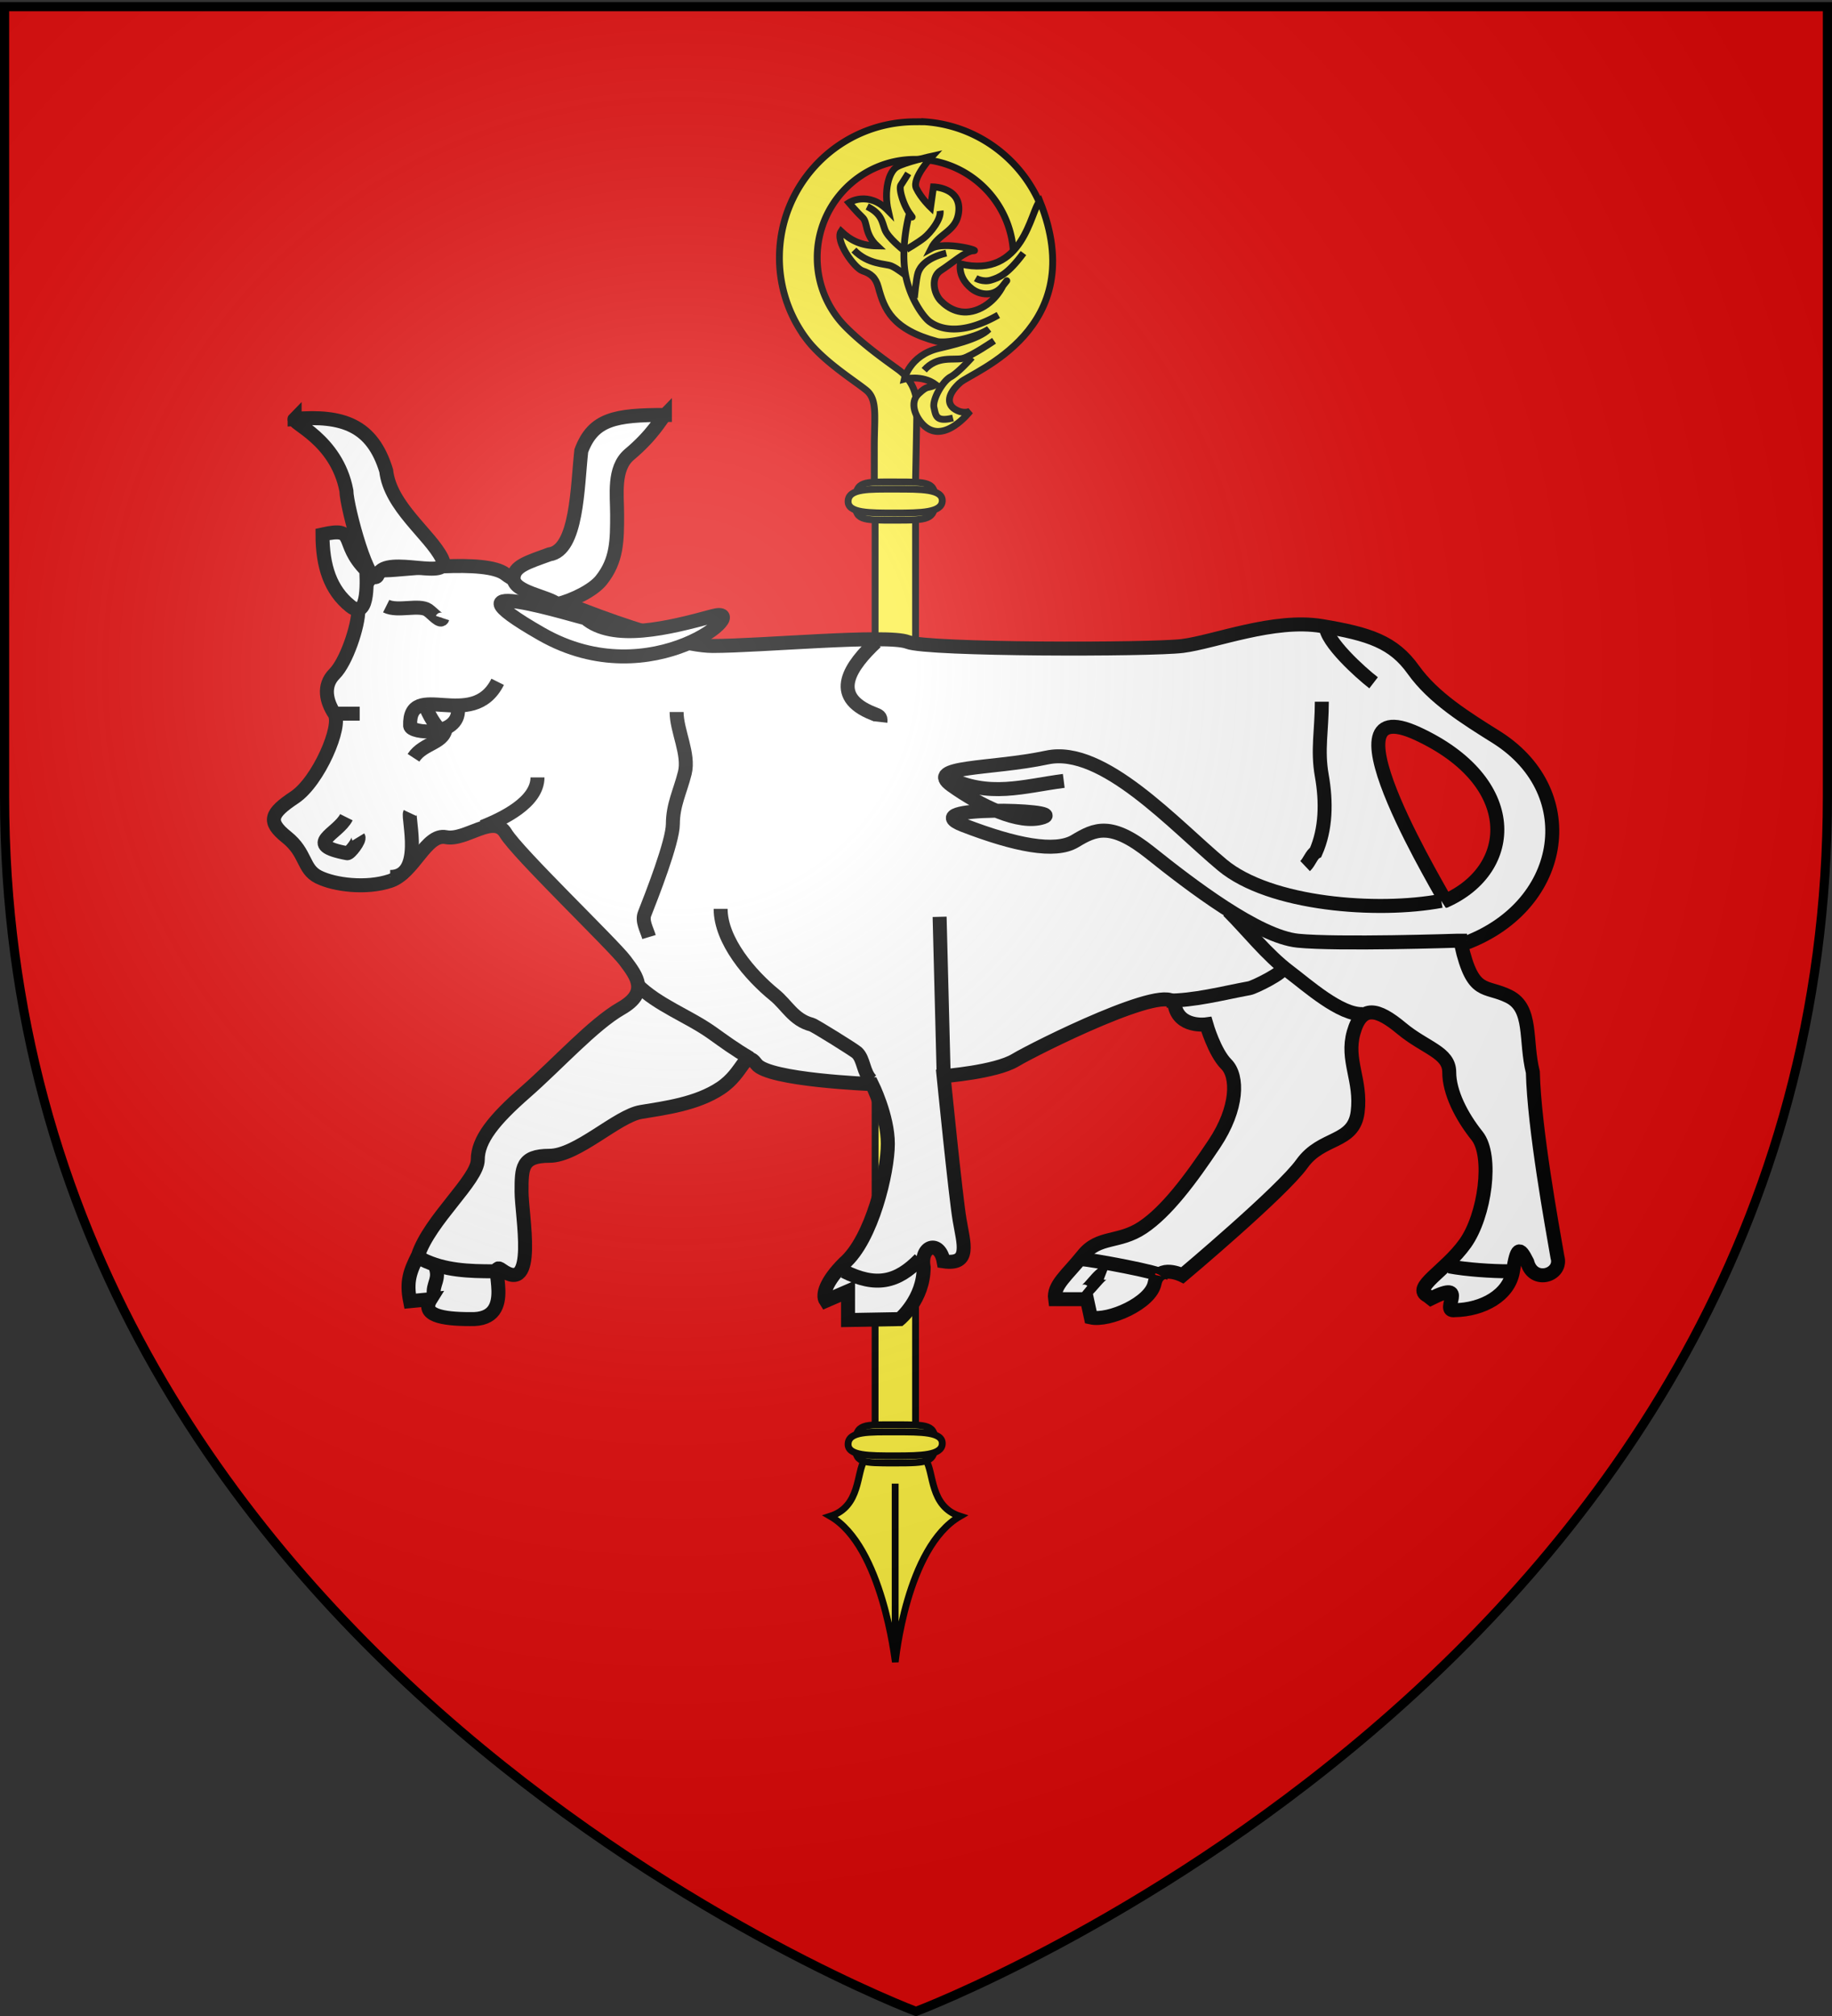 <svg xmlns="http://www.w3.org/2000/svg" xmlns:xlink="http://www.w3.org/1999/xlink" width="600" height="660" version="1.0"><rect width="100%" height="100%" fill="#333333" stroke="none"/><desc>Flag of Canton of Valais (Wallis)</desc><defs><radialGradient xlink:href="#b" id="c" cx="221.445" cy="226.331" r="300" fx="221.445" fy="226.331" gradientTransform="matrix(1.353 0 0 1.349 -77.63 -85.747)" gradientUnits="userSpaceOnUse"/><linearGradient id="b"><stop offset="0" style="stop-color:white;stop-opacity:.314"/><stop offset=".19" style="stop-color:white;stop-opacity:.251"/><stop offset=".6" style="stop-color:#6b6b6b;stop-opacity:.125"/><stop offset="1" style="stop-color:black;stop-opacity:.125"/></linearGradient></defs><g style="display:inline"><path d="M300 658.5s298.5-112.32 298.5-397.772V2.176H1.5v258.552C1.5 546.18 300 658.5 300 658.5" style="fill:#e20909;fill-opacity:1;fill-rule:evenodd;stroke:none;stroke-width:1px;stroke-linecap:butt;stroke-linejoin:miter;stroke-opacity:1"/></g><g style="display:inline"><path d="M764.698 35.401c20.593 1.424 36.863 18.685 36.863 39.651a39.7 39.7 0 0 1-1.24 9.913H788.86c1.127-3.072 1.735-6.45 1.735-9.913 0-15.34-12.057-27.916-27.198-28.685-.489-.025-.993 0-1.487 0-15.825 0-28.623 12.85-28.623 28.685 0 7.918 3.2 15.089 8.377 20.28s11.317 9.495 15.237 12.34c3.956 2.873 5.502 6.847 5.484 10.967-.019 4.12-.537 29.023-.537 29.023h-11.895v-17.409c0-8.704 1.006-13.795-2.326-16.514-3.44-2.809-12.62-8.45-17.538-15.048a39.4 39.4 0 0 1-7.83-23.639c0-21.896 17.769-39.65 39.65-39.65.6 0 1.206-.027 1.798 0 .164.007.331-.01.495 0 .163.008.334-.012.496 0z" style="fill:#fcef3c;fill-opacity:1;fill-rule:nonzero;stroke:#000;stroke-width:2;stroke-miterlimit:4;stroke-dasharray:none;stroke-opacity:1" transform="matrix(1.122 0 0 1.122 -555.105 .152)"/><g style="fill:#fcef3c;fill-opacity:1;stroke:#000;stroke-width:1.009;stroke-miterlimit:4;stroke-dasharray:none;stroke-opacity:1"><path d="M-79.372 202.367c-1.264 1.805-.55 6.869-5.063 8.312 7.909 4.566 9.498 21.244 9.532 21.407.043-.164 1.908-16.987 9.562-21.407-4.512-1.443-3.8-6.507-5.062-8.312-.195-4.094-3.723-3.406-4.844-3.406s-4.125-.197-4.125 3.406zM-74.888 229.222v-23.347" style="fill:#fcef3c;fill-opacity:1;fill-rule:evenodd;stroke:#000;stroke-width:1.009;stroke-linecap:butt;stroke-linejoin:miter;stroke-miterlimit:4;stroke-dasharray:none;stroke-opacity:1" transform="matrix(-2.224 0 0 2.224 126.632 27.838)"/></g><path d="M-761.995 147.657h11.808v271.849h-11.808z" style="fill:#fcef3c;fill-opacity:1;fill-rule:nonzero;stroke:#000;stroke-width:2;stroke-miterlimit:4;stroke-dasharray:none;stroke-opacity:1" transform="matrix(-1.122 0 0 1.122 -555.105 .152)"/><g style="fill:#fcef3c;fill-opacity:1;stroke:#000;stroke-width:1.009;stroke-miterlimit:4;stroke-dasharray:none;stroke-opacity:1"><path d="M-68.385 59.244c.065 2.852-.92 2.815-5.883 2.815-4.88 0-5.81-.108-5.883-2.815-.077-2.856 1.011-2.815 5.883-2.815 4.601 0 5.816-.185 5.883 2.815z" style="fill:#fcef3c;fill-opacity:1;fill-rule:nonzero;stroke:#000;stroke-width:1.009;stroke-miterlimit:4;stroke-dasharray:none;stroke-opacity:1" transform="matrix(-2.224 0 0 2.224 128.01 32.287)"/><path d="M-67.335 59.244c.076 1.782-3.106 1.76-6.933 1.76s-6.847-.068-6.932-1.76c-.09-1.785 3.105-1.76 6.932-1.76s6.853-.116 6.933 1.76z" style="fill:#fcef3c;fill-opacity:1;fill-rule:nonzero;stroke:#000;stroke-width:1.009;stroke-miterlimit:4;stroke-dasharray:none;stroke-opacity:1" transform="matrix(-2.224 0 0 2.224 128.01 32.287)"/></g><g style="fill:#fcef3c;fill-opacity:1;stroke:#000;stroke-width:1.009;stroke-miterlimit:4;stroke-dasharray:none;stroke-opacity:1"><path d="M-68.385 59.244c.065 2.852-.92 2.815-5.883 2.815-4.88 0-5.81-.108-5.883-2.815-.077-2.856 1.011-2.815 5.883-2.815 4.601 0 5.816-.185 5.883 2.815z" style="fill:#fcef3c;fill-opacity:1;fill-rule:nonzero;stroke:#000;stroke-width:1.009;stroke-miterlimit:4;stroke-dasharray:none;stroke-opacity:1" transform="matrix(-2.224 0 0 2.224 128.01 340.938)"/><path d="M-67.335 59.244c.076 1.782-3.106 1.76-6.933 1.76s-6.847-.068-6.932-1.76c-.09-1.785 3.105-1.76 6.932-1.76s6.853-.116 6.933 1.76z" style="fill:#fcef3c;fill-opacity:1;fill-rule:nonzero;stroke:#000;stroke-width:1.009;stroke-miterlimit:4;stroke-dasharray:none;stroke-opacity:1" transform="matrix(-2.224 0 0 2.224 128.01 340.938)"/></g><path d="M774.985 111.523c-3.639 3.272-4.006 6.207-1.468 7.767s4.403.55 4.403.55-7.68 9.995-13.67 4.005c-2.232-2.232-4.157-6.483-1.344-9.112 2.814-2.63 2.515-1.358 5.046-2.6-4.089-3.03-9.235-1.651-9.235-1.651s1.517-6.906 9.942-8.949c3.03-.734 11.807-2.601 14.717-5.605-4.783 2.9-12.93 4.155-15.087 3.577-13.107-3.512-15.44-9.418-17.153-15.811-.771-2.877-2.232-4.006-4.617-4.801-2.385-.796-8.099-8.773-6.264-11.525 2.73 2.616 5.863 4.195 10.515 4.255-3.756-3.519-2.673-6.851-4.233-8.289s-3.992-4.318-3.992-4.318 5.594-3.691 11.466 2.311c-1.284-5.627.094-11.3 2.51-12.737s10.336-3.18 10.336-3.18-6.025 6.452-4.649 9.357 4.175 5.574 4.175 5.574l.84-5.94s8.865.189 7.216 8.237c-.989 4.824-5.817 5.522-7.894 9.73 4.007-2.231 14.602.699 12.37.668s-6.557 3.871-9.523 5.736-2.211 6.616-.01 8.879 6.033 4.546 11.018 2.436c4.984-2.11 7.064-6.818 7.064-6.818s2.66-3.394 0 0-6.789 2.63-9.052.855c-2.262-1.773-3.712-4.278-3.358-7.255 18.563 4.467 20.491-15.639 23.217-18.307 15.028 37.466-19.647 49.69-23.286 52.96z" style="fill:#fcef3c;fill-opacity:1;fill-rule:evenodd;stroke:#000;stroke-width:2;stroke-linecap:butt;stroke-linejoin:miter;stroke-miterlimit:4;stroke-dasharray:none;stroke-opacity:1" transform="matrix(1.122 0 0 1.122 -555.105 .152)"/><g style="fill:none;fill-opacity:1;stroke:#000;stroke-width:1.009;stroke-miterlimit:4;stroke-dasharray:none;stroke-opacity:1"><path d="M-83.202 47.106c2.527.631 2.527-.361 2.798-1.534s-1.264-3.88-2.437-4.512-3.158-2.888-3.158-2.888M-89.88 31.945c6.047 3.43 9.115 1.715 10.107.993.993-.722 3.249-3.88 3.7-7.851s-.722-8.122-.722-8.122-.902 1.264 0 0c.903-1.263 1.625-3.61 1.264-4.15a80 80 0 0 1-1.083-1.715" style="opacity:1;fill:none;fill-opacity:1;fill-rule:evenodd;stroke:#000;stroke-width:1.009;stroke-linecap:butt;stroke-linejoin:miter;stroke-miterlimit:4;stroke-dasharray:none;stroke-opacity:1" transform="matrix(-2.224 0 0 2.224 127.073 32.086)"/><path d="M-81.307 16.604c-.18 1.264 1.444 3.249 2.347 3.971.902.722 2.616 1.715 2.616 1.715M-70.568 15.973c-2.166 1.083-2.166 2.256-2.617 3.429s-2.617 2.888-2.617 2.888M-68.61 22.38c-2.093 2.166-4.662 1.985-5.518 2.346s-2.188 1.444-2.188 1.444M-82.21 22.831c2.979.722 3.881 2.076 4.152 2.888.27.812.541 3.7.541 3.7M-93.58 22.831c2.347 3.158 3.61 3.61 4.783 3.97 1.173.362 2.256-.27 2.256-.27M-78.96 40.067c-1.896-2.166-4.332-1.444-5.595-1.715-1.264-.27-4.693-2.617-4.693-2.617" style="fill:none;fill-opacity:1;fill-rule:evenodd;stroke:#000;stroke-width:1.009;stroke-linecap:butt;stroke-linejoin:miter;stroke-miterlimit:4;stroke-dasharray:none;stroke-opacity:1" transform="matrix(-2.224 0 0 2.224 127.073 32.086)"/></g></g><path d="M478.551 309.274c3.912 16.951 7.824 13.04 15.648 16.951s5.215 14.344 7.823 24.775c.461 18.484 6.29 50.318 8.054 60.519 1.765 5.907-7.939 9.128-9.894 1.61-2.608-5.215-3.375-4.755-4.68 3.069-1.303 7.824-9.818 12.579-19.098 12.733-4.985.691 5.137-10.277-7.745-3.836l-1.076-.843c-5.368-2.684 5.752-8.054 12.272-17.182s9.128-28.687 3.912-35.207-9.128-14.343-9.128-20.863-7.823-7.824-15.647-14.343-13.04-7.824-15.647 1.304c-2.609 9.127 2.607 15.647 1.303 26.079-1.303 10.432-11.735 7.823-18.255 16.951s-39.119 36.511-39.119 36.511-7.823-3.912-9.127 2.608-14.996 12.503-20.864 11.199l-1.303-5.984h-10.432c-.652-4.563 3.911-7.823 9.127-14.343s11.736-3.912 19.56-9.128c7.823-5.215 15.647-15.647 23.47-27.382 7.825-11.736 7.825-22.168 3.913-26.08s-6.52-13.04-6.52-13.04-9.128 1.305-10.431-6.519c-1.305-7.824-45.64 14.343-52.159 18.255-6.52 3.912-23.47 5.216-23.47 5.216s3.911 39.119 5.215 46.943 3.912 14.995-5.216 13.691c-1.304-7.172-7.824-5.216-6.52 1.956 0 10.431-7.824 16.952-7.824 16.952l-16.95.306v-9.434l-7.288 3.144c-1.304-1.955.115-6.404 5.983-12.272 9.128-7.824 14.344-29.99 14.344-39.118s-5.216-19.56-5.216-19.56-33.903-1.304-37.815-6.52-3.912 2.608-11.735 7.824c-7.824 5.216-18.256 6.52-26.08 7.824s-20.863 14.343-29.99 14.343c-9.128 0-9.128 3.912-9.128 11.736s5.216 34.094-6.52 25.618c-5.216-3.912 5.868 16.76-10.432 16.109-9.127 0-16.068-1.305-12.809-6.52l-6.75.652c-1.304-6.52 0-9.78 2.608-14.996 3.912-11.735 19.56-24.775 19.56-31.295s5.215-13.04 15.647-22.167 22.167-22.167 31.295-27.383 5.215-10.432 1.304-15.647c-3.912-5.216-35.207-35.207-39.119-41.727s-13.04 2.608-19.56 1.304-10.431 11.736-18.254 14.343c-7.824 2.609-18.256 1.304-23.472-1.303-5.216-2.609-3.912-7.824-10.431-13.04-6.52-5.216-5.216-7.824 2.607-13.04s15.648-23.47 13.04-27.383c-2.608-3.912-3.912-9.127 0-13.04 3.912-3.911 7.824-15.647 7.824-20.862 0-5.216 3.912-13.04 9.128-13.04 5.215 0 32.598-3.912 39.118 1.304s52.158 23.471 67.806 23.471 57.374-3.912 63.894-1.304 79.54 2.608 89.972 1.304 29.991-9.128 45.639-6.52c15.647 2.608 23.47 5.216 29.99 14.344s16.952 15.647 27.384 22.167c28.687 18.255 22.167 56.07-11.736 67.806z" style="fill:#fff;fill-opacity:1;fill-rule:evenodd;stroke:#000;stroke-width:3.435pt;stroke-linecap:butt;stroke-linejoin:miter;stroke-opacity:1"/><path d="M119.964 186.702c-9.128-9.128-2.608-14.344-14.344-11.735 0 10.431 2.608 18.255 9.128 23.47 6.52 5.217 5.216-10.431 5.216-11.735z" style="fill:#fff;fill-opacity:1;fill-rule:evenodd;stroke:#000;stroke-width:3.435pt;stroke-linecap:butt;stroke-linejoin:miter;stroke-opacity:1"/><path d="M473.335 294.93c23.472-10.432 24.776-39.118-9.127-54.766s10.431 56.07 9.127 54.766z" style="fill:#e20909;fill-opacity:1;fill-rule:evenodd;stroke:#000;stroke-width:3.435pt;stroke-linecap:butt;stroke-linejoin:miter;stroke-opacity:1"/><path d="M286.87 210.173c-8.068 7.586-15.622 17.679-.809 23.467 1.717.671 2.496.892 2.287 2.724" style="fill:#fff;fill-opacity:1;fill-rule:evenodd;stroke:#000;stroke-width:3.435pt;stroke-linecap:butt;stroke-linejoin:miter;stroke-opacity:1"/><path d="M434.217 204.957c0 5.038 11.383 15.29 15.648 18.577" style="fill:red;fill-opacity:1;fill-rule:evenodd;stroke:#000;stroke-width:3.435pt;stroke-linecap:butt;stroke-linejoin:miter;stroke-opacity:1"/><path d="M432.913 229.732c0 9.387-1.513 15.736-.012 24.187 1.529 8.613 1.376 17.506-1.988 25.09-1.336.73-2.079 3.209-3.474 4.53M236.016 297.538c0 10.445 9.719 21.762 17.662 28.217 4.007 3.256 6.244 8.16 12.12 9.674.998.257 13.962 8.372 14.83 9.161 2.347 2.133 2.017 6.478 4.696 9.095" style="fill:#fff;fill-opacity:1;fill-rule:evenodd;stroke:#000;stroke-width:3.435pt;stroke-linecap:butt;stroke-linejoin:miter;stroke-opacity:1"/><path d="M208.633 322.313c6.767 6.767 16.79 10.302 24.55 15.806 4.245 3.01 7.137 5.202 12.498 8.361" style="fill:red;fill-opacity:1;fill-rule:evenodd;stroke:#000;stroke-width:3.435pt;stroke-linecap:butt;stroke-linejoin:miter;stroke-opacity:1"/><path d="M402.27 298.19c6.374 6.374 12.631 14.432 19.98 19.962 5.762 4.333 16.891 14.332 24.186 13.83M382.058 327.605c9.311 0 18.116-2.437 27.15-4.091 1.6-.293 11.488-5.176 10.98-6.625M221.596 233.108c0 6.137 4.217 13.811 2.684 19.942s-3.886 10.387-3.91 16.742c-.021 5.842-6.996 23.624-9.255 29.352-.95 2.406.702 5.147 1.447 7.623M176.034 254.508c0 8.208-11.487 13.601-18.015 16.21M162.994 223.213c-8.303 16.607-29.2-1.148-28.668 14.39.088 2.57 16.086 3.832 15.689-5.407" style="fill:#fff;fill-opacity:1;fill-rule:evenodd;stroke:#000;stroke-width:3.435pt;stroke-linecap:butt;stroke-linejoin:miter;stroke-opacity:1"/><path d="M146.043 237.556c0 5.923-7.265 5.375-10.627 10.52" style="fill:#fff;fill-opacity:1;fill-rule:evenodd;stroke:#000;stroke-width:3.435pt;stroke-linecap:butt;stroke-linejoin:miter;stroke-opacity:1"/><path d="M126.484 198.438c3.775 1.888 10.787-.68 13.677 1.304 1.496 1.027 4.213 4.323 4.783 2.6M109.532 233.644h8.27" style="fill:red;fill-opacity:1;fill-rule:evenodd;stroke:#000;stroke-width:3.435pt;stroke-linecap:butt;stroke-linejoin:miter;stroke-opacity:1"/><path d="M127.788 287.107c11.103 0 5.688-19.231 6.495-20.948M113.444 267.547c-2.808 5.617-14.721 8.986.276 11.79.795.15 4.26-4.322 3.644-5.332" style="fill:#fff;fill-opacity:1;fill-rule:evenodd;stroke:#000;stroke-width:3.435pt;stroke-linecap:butt;stroke-linejoin:miter;stroke-opacity:1"/><path d="m309.037 351-1.304-50.854" style="fill:red;fill-opacity:1;fill-rule:evenodd;stroke:#000;stroke-width:3.435pt;stroke-linecap:butt;stroke-linejoin:miter;stroke-opacity:1"/><path d="M472.031 294.93c-20.863 3.912-56.07 1.304-71.717-11.735s-39.119-39.12-57.374-35.207-40.423 2.608-31.295 9.128 22.167 13.039 29.991 10.431-43.03-3.912-26.08 2.608c16.952 6.52 29.992 9.128 36.512 5.216s11.735-6.52 24.775 3.912 35.206 27.383 48.246 28.687 52.158 0 52.158 0h3.22" style="fill:#fff;fill-opacity:1;fill-rule:evenodd;stroke:#000;stroke-width:3.435pt;stroke-linecap:butt;stroke-linejoin:miter;stroke-opacity:1"/><path d="M310.341 254.508c13.596 6.798 24.76 2.852 38.051 1.14" style="fill:#fff;fill-opacity:1;fill-rule:evenodd;stroke:#000;stroke-width:3.435pt;stroke-linecap:butt;stroke-linejoin:miter;stroke-opacity:1"/><path d="M474.64 414.588c5.66 1.073 13.927 1.61 19.588 1.61M354.675 422.718c1.337 1.085 5.702-6.715 7.635-5.967M354.675 412.286c2.084 0 26.335 4.392 25.628 5.495" style="fill:red;fill-opacity:1;fill-rule:evenodd;stroke:#000;stroke-width:3.435pt;stroke-linecap:butt;stroke-linejoin:miter;stroke-opacity:1"/><path d="M276.438 416.198c10.43 5.215 17.43 3.689 24.834-3.982" style="fill:#fff;fill-opacity:1;fill-rule:evenodd;stroke:#000;stroke-width:3.435pt;stroke-linecap:butt;stroke-linejoin:miter;stroke-opacity:1"/><path d="M138.22 412.286c7.377 3.689 15.506 3.912 23.54 3.912" style="fill:red;fill-opacity:1;fill-rule:evenodd;stroke:#000;stroke-width:3.435pt;stroke-linecap:butt;stroke-linejoin:miter;stroke-opacity:1"/><path d="M142.131 413.59c2.577 5.155-.75 6.541.01 10.6" style="fill:red;fill-opacity:1;fill-rule:evenodd;stroke:#000;stroke-width:3.435pt;stroke-linecap:butt;stroke-linejoin:miter;stroke-opacity:1"/><path d="M191.681 202.35c9.128 7.823 27.383 3.26 41.727-.653 14.343-3.911-19.56 26.732-56.07 5.868s13.04-5.216 14.343-5.216z" style="fill:#fff;fill-opacity:1;fill-rule:evenodd;stroke:#000;stroke-width:3.435pt;stroke-linecap:butt;stroke-linejoin:miter;stroke-opacity:1"/><path d="M217.76 135.848c-16.3 0-23.471 1.304-27.383 11.735-1.304 11.736-1.304 32.6-10.431 33.903-7.172 2.608-11.736 3.912-11.736 7.824 0 4.564 11.083 5.868 14.344 8.476 5.215-1.304 11.735-4.564 14.343-7.824 5.216-6.52 5.216-13.04 5.216-21.515 0-6.52-1.304-14.996 3.912-19.56 7.823-6.52 10.431-11.735 11.735-13.04zM96.492 137.152c15.648-1.304 25.428 1.956 29.992 16.951 1.304 11.736 14.343 20.864 18.255 28.687s-18.255-1.304-20.863 5.216-10.432-22.167-10.432-27.383c-3.26-16.952-18.255-22.167-16.952-23.471zM139.523 231.689c1.956 4.563 3.969 6.576 3.969 6.576" style="fill:#fff;fill-opacity:1;fill-rule:evenodd;stroke:#000;stroke-width:3.435pt;stroke-linecap:butt;stroke-linejoin:miter;stroke-opacity:1"/><path d="M300 658.5s298.5-112.32 298.5-397.772V2.176H1.5v258.552C1.5 546.18 300 658.5 300 658.5" style="opacity:1;fill:url(#c);fill-opacity:1;fill-rule:evenodd;stroke:none;stroke-width:1px;stroke-linecap:butt;stroke-linejoin:miter;stroke-opacity:1"/><path d="M300 658.5S1.5 546.18 1.5 260.728V2.176h597v258.552C598.5 546.18 300 658.5 300 658.5z" style="opacity:1;fill:none;fill-opacity:1;fill-rule:evenodd;stroke:#000;stroke-width:3;stroke-linecap:butt;stroke-linejoin:miter;stroke-miterlimit:4;stroke-dasharray:none;stroke-opacity:1"/></svg>